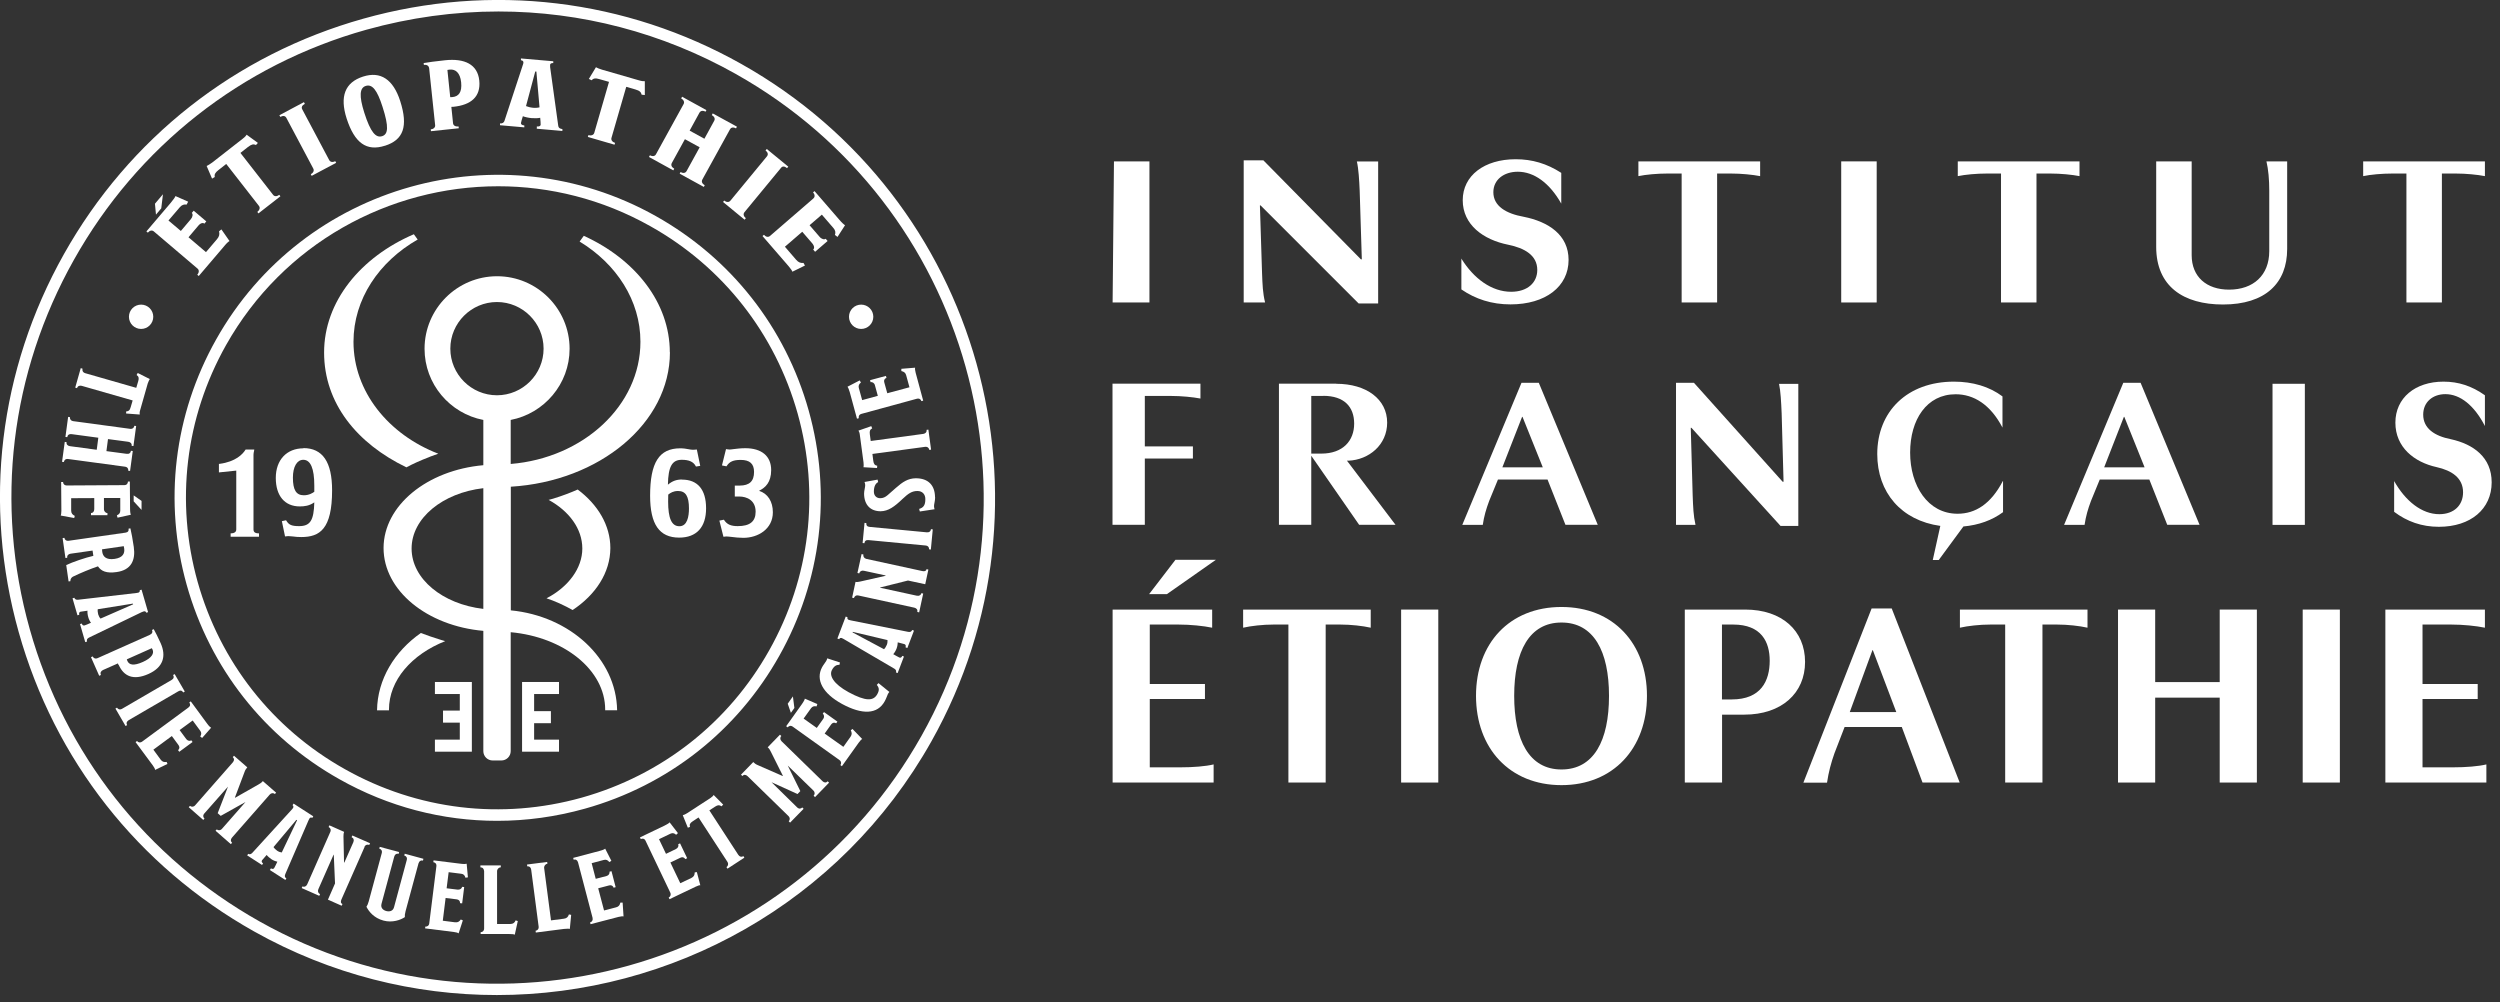 <?xml version="1.0" encoding="UTF-8"?>
<svg xmlns="http://www.w3.org/2000/svg" width="222" height="89" viewBox="0 0 222 89" fill="none">
  <rect x="0" y="0" width="222" height="89" fill="#333333" stroke="none"/>
  <g id="Logo blanc footer" clip-path="url(#clip0_371_911)">
    <g id="Group">
      <path id="Vector" d="M44.15 72.89C39.29 72.89 34.5 71.65 30.15 69.2C23.47 65.45 18.65 59.32 16.58 51.94C14.51 44.56 15.44 36.82 19.19 30.15C26.93 16.36 44.45 11.45 58.24 19.19C64.92 22.94 69.74 29.07 71.81 36.45C73.88 43.83 72.95 51.57 69.2 58.24C65.45 64.92 59.32 69.74 51.94 71.81C49.37 72.53 46.75 72.89 44.15 72.89ZM44.24 16.54C34.56 16.54 25.15 21.62 20.07 30.65C16.45 37.09 15.56 44.56 17.55 51.67C19.55 58.78 24.19 64.7 30.64 68.31C37.08 71.93 44.55 72.82 51.66 70.83C58.77 68.83 64.69 64.19 68.31 57.74C71.93 51.3 72.82 43.83 70.83 36.72C68.83 29.61 64.19 23.69 57.74 20.08C53.47 17.68 48.82 16.54 44.24 16.54Z" fill="white"></path>
      <path id="Vector_2" d="M44.12 88.36C36.8 88.36 29.38 86.54 22.56 82.71C12.27 76.93 4.85 67.49 1.66 56.13C-1.53 44.77 -0.1 32.85 5.68 22.56C11.46 12.27 20.9 4.85 32.26 1.66C43.62 -1.53 55.55 -0.1 65.83 5.68C87.07 17.61 94.64 44.59 82.71 65.83C74.61 80.24 59.58 88.36 44.12 88.36ZM44.26 1.02C40.35 1.02 36.41 1.56 32.53 2.64C21.44 5.75 12.21 13.01 6.57 23.06C0.92 33.11 -0.48 44.76 2.64 55.86C5.75 66.96 13.01 76.18 23.06 81.83C43.81 93.49 70.17 86.09 81.83 65.34C93.49 44.59 86.09 18.23 65.34 6.57C58.8 2.89 51.57 1.02 44.27 1.02H44.26Z" fill="white"></path>
      <g id="Group_2">
        <path id="Vector_3" d="M20.39 21.4C20.3 21.44 20.12 21.6 19.95 21.81L17.65 24.51L17.52 24.4C17.67 24.22 17.71 23.99 17.54 23.85L13.66 20.55C13.49 20.41 13.29 20.47 13.13 20.66L13 20.55L15.17 18C15.43 17.69 15.56 17.49 15.58 17.41L16.71 17.91L16.57 18.17C16.36 18.13 16.16 18.18 15.97 18.4L14.96 19.58L16.06 20.51L16.94 19.47C17.12 19.26 17.15 19.01 17.03 18.91L17.2 18.71L18.32 19.66L18.15 19.86C18.03 19.76 17.82 19.79 17.61 20.04L16.74 21.07L18.29 22.39L19.27 21.24C19.49 20.98 19.51 20.78 19.45 20.54L19.66 20.37L20.37 21.39L20.39 21.4ZM14.32 18.5L13.85 19.06L13.76 18.09L14.47 17.25L14.32 18.5Z" fill="white"></path>
        <path id="Vector_4" d="M22.72 12.87C22.5 12.78 22.35 12.8 22.01 13.06L21.35 13.58L24.25 17.3C24.37 17.46 24.59 17.46 24.8 17.3L24.9 17.43L22.95 18.95L22.85 18.82C23.04 18.67 23.13 18.45 22.99 18.28L20.09 14.56L19.4 15.1C19.1 15.33 19.02 15.5 19.07 15.72L18.83 15.86L18.35 14.74C18.44 14.7 18.68 14.56 18.85 14.43L21.55 12.32C21.75 12.17 21.86 12.04 21.9 11.96L22.9 12.69L22.72 12.89V12.87Z" fill="white"></path>
        <path id="Vector_5" d="M27.68 15.62L27.6 15.47C27.81 15.36 27.92 15.16 27.82 14.97L25.43 10.47C25.33 10.28 25.14 10.25 24.89 10.38L24.81 10.23L26.99 9.07L27.07 9.22C26.82 9.36 26.74 9.52 26.84 9.71L29.23 14.21C29.33 14.39 29.53 14.44 29.77 14.31L29.85 14.46L27.67 15.62H27.68Z" fill="white"></path>
        <path id="Vector_6" d="M34.18 12.94C32.55 13.46 31.49 12.71 30.78 10.52C30.16 8.58 30.62 7.32 32.24 6.8C33.8 6.3 34.92 7.05 35.54 8.98C36.26 11.23 35.82 12.42 34.19 12.94H34.18ZM32.48 7.63C31.94 7.8 31.87 8.5 32.35 10.01C32.91 11.77 33.38 12.27 33.94 12.09C34.46 11.92 34.55 11.29 33.97 9.49C33.49 7.98 33.05 7.45 32.48 7.63Z" fill="white"></path>
        <path id="Vector_7" d="M40.3 9.48C40.22 9.48 40.17 9.49 40.08 9.49L40.23 10.94C40.25 11.15 40.45 11.26 40.72 11.23L40.74 11.39L38.27 11.65L38.25 11.49C38.48 11.47 38.67 11.32 38.64 11.11L38.11 6.08C38.08 5.84 37.92 5.73 37.64 5.76L37.62 5.6C38.1 5.52 38.59 5.45 39.53 5.35C41.25 5.17 42.41 5.71 42.56 7.15C42.71 8.61 41.8 9.32 40.29 9.48H40.3ZM39.94 6.18C39.89 6.18 39.82 6.19 39.73 6.21L39.98 8.63C40.06 8.63 40.14 8.63 40.19 8.62C40.72 8.56 41.04 8.21 40.95 7.31C40.86 6.46 40.45 6.13 39.94 6.18Z" fill="white"></path>
        <path id="Vector_8" d="M47.67 11.39V11.23C47.91 11.25 48 11.17 48.01 11.08C48.01 11.05 48 10.62 47.97 10.46C47.81 10.5 47.49 10.51 47.22 10.49C46.95 10.47 46.6 10.39 46.43 10.32C46.38 10.48 46.26 10.87 46.26 10.93C46.26 11.03 46.33 11.12 46.56 11.14V11.31L44.4 11.12V10.96C44.6 10.98 44.74 10.89 44.79 10.75L46.44 5.73C46.46 5.68 46.48 5.6 46.48 5.55C46.48 5.45 46.42 5.36 46.26 5.35V5.19L49.13 5.44V5.6C48.97 5.59 48.86 5.65 48.85 5.75C48.85 5.81 48.85 5.87 48.85 5.95L49.57 11.16C49.6 11.37 49.74 11.44 49.94 11.46V11.63L47.66 11.43L47.67 11.39ZM47.62 6.35H47.53L46.71 9.42C46.84 9.48 47.11 9.55 47.33 9.57C47.55 9.59 47.78 9.57 47.91 9.53L47.63 6.35H47.62Z" fill="white"></path>
        <path id="Vector_9" d="M56.98 8.41C56.92 8.18 56.82 8.06 56.41 7.94L55.61 7.71L54.3 12.24C54.24 12.43 54.37 12.61 54.62 12.69L54.57 12.85L52.2 12.16L52.25 12C52.48 12.07 52.71 12 52.77 11.8L54.08 7.27L53.24 7.03C52.88 6.92 52.69 6.95 52.54 7.13L52.29 7.01L52.92 5.97C53 6.02 53.25 6.13 53.47 6.19L56.76 7.14C57 7.21 57.17 7.22 57.26 7.21V8.44L56.99 8.41H56.98Z" fill="white"></path>
        <path id="Vector_10" d="M60.35 15.43L60.43 15.28C60.67 15.41 60.87 15.37 60.97 15.19L62.13 13.08L60.82 12.36L59.66 14.47C59.56 14.65 59.63 14.84 59.87 14.98L59.79 15.13L57.63 13.94L57.71 13.79C57.92 13.9 58.15 13.89 58.25 13.7L60.7 9.25C60.81 9.06 60.7 8.86 60.49 8.74L60.57 8.59L62.73 9.78L62.65 9.92C62.42 9.79 62.21 9.83 62.11 10.01L61.24 11.6L62.55 12.32L63.42 10.73C63.53 10.54 63.43 10.35 63.21 10.22L63.29 10.07L65.44 11.25L65.36 11.4C65.14 11.28 64.93 11.29 64.82 11.49L62.37 15.94C62.26 16.14 62.37 16.33 62.58 16.45L62.5 16.6L60.35 15.42V15.43Z" fill="white"></path>
        <path id="Vector_11" d="M64.2 17.94L64.31 17.81C64.49 17.96 64.72 17.99 64.86 17.82L68.1 13.89C68.24 13.72 68.19 13.53 67.98 13.36L68.09 13.23L70 14.8L69.89 14.93C69.67 14.75 69.48 14.74 69.35 14.91L66.11 18.84C65.98 19 66.02 19.2 66.23 19.38L66.12 19.51L64.21 17.94H64.2Z" fill="white"></path>
        <path id="Vector_12" d="M70.37 24.14C70.34 24.04 70.21 23.85 70.03 23.64L67.71 20.96L67.84 20.85C67.99 21.03 68.21 21.1 68.38 20.95L72.23 17.62C72.39 17.48 72.36 17.26 72.2 17.08L72.33 16.97L74.52 19.5C74.78 19.81 74.97 19.96 75.04 20L74.37 21.04L74.14 20.86C74.22 20.66 74.19 20.45 74 20.24L72.98 19.06L71.89 20L72.78 21.03C72.96 21.24 73.2 21.3 73.32 21.2L73.49 21.4L72.38 22.36L72.21 22.16C72.33 22.06 72.33 21.85 72.12 21.6L71.24 20.58L69.7 21.91L70.69 23.06C70.91 23.32 71.11 23.37 71.35 23.35L71.48 23.58L70.36 24.13L70.37 24.14Z" fill="white"></path>
      </g>
      <g id="Group_3">
        <path id="Vector_13" d="M11.2 36.54C11.42 36.51 11.53 36.45 11.61 36.14L11.78 35.56L7.25 34.26C7.06 34.21 6.89 34.29 6.84 34.47L6.68 34.42L7.17 32.69L7.33 32.74C7.28 32.9 7.36 33.08 7.57 33.14L12.1 34.44L12.28 33.83C12.36 33.57 12.31 33.42 12.13 33.3L12.23 33.12L13.3 33.66C13.26 33.72 13.17 33.9 13.12 34.05L12.44 36.44C12.39 36.61 12.39 36.74 12.41 36.81L11.2 36.72V36.53V36.54Z" fill="white"></path>
        <path id="Vector_14" d="M5.75 39.24L5.91 39.26C5.88 39.46 6 39.59 6.21 39.62L8.59 39.94L8.73 38.87L6.35 38.55C6.15 38.52 6 38.62 5.97 38.82L5.81 38.8L6.05 37.02L6.21 37.04C6.19 37.21 6.29 37.37 6.51 37.4L11.55 38.08C11.77 38.11 11.91 37.98 11.93 37.81L12.09 37.83L11.85 39.61L11.69 39.59C11.72 39.4 11.6 39.26 11.39 39.23L9.59 38.99L9.45 40.06L11.25 40.3C11.47 40.33 11.6 40.22 11.63 40.03L11.79 40.05L11.55 41.82L11.39 41.8C11.41 41.62 11.32 41.47 11.09 41.44L6.05 40.76C5.83 40.73 5.7 40.85 5.67 41.03L5.51 41.01L5.75 39.24Z" fill="white"></path>
        <path id="Vector_15" d="M5.38 45.81C5.42 45.74 5.45 45.57 5.45 45.37L5.43 42.8H5.6C5.6 42.97 5.72 43.11 5.94 43.11L11.03 43.08C11.25 43.08 11.36 42.94 11.36 42.76H11.53L11.55 45.19C11.55 45.48 11.59 45.66 11.62 45.71L10.44 45.97L10.38 45.76C10.57 45.68 10.68 45.56 10.68 45.35V44.22H9.23V45.21C9.23 45.41 9.38 45.56 9.54 45.56V45.75H8.08V45.56C8.24 45.56 8.37 45.44 8.37 45.21V44.23L6.32 44.24V45.34C6.32 45.59 6.44 45.71 6.64 45.81L6.59 46L5.39 45.78L5.38 45.81ZM11.87 44.52V43.99L12.57 44.48V45.28L11.87 44.52Z" fill="white"></path>
        <path id="Vector_16" d="M5.9 50.17C6.44 49.91 7.61 49.51 8.29 49.36L8.22 48.89L6.26 49.17C6.07 49.2 5.94 49.33 5.97 49.53L5.81 49.55L5.56 47.78L5.72 47.76C5.74 47.93 5.88 48.05 6.1 48.02L11.14 47.3C11.35 47.27 11.45 47.16 11.42 46.94L11.58 46.92C11.65 47.21 11.8 47.97 11.88 48.57C12.05 49.75 11.65 50.62 10.35 50.8C9.46 50.93 8.98 50.72 8.7 50.29C8.05 50.51 7.17 50.87 6.47 51.21C6.34 51.28 6.23 51.45 6.25 51.61L6.09 51.63L5.88 50.17H5.9ZM11.03 48.72C11.02 48.64 11 48.53 10.99 48.5L9.06 48.78C9.06 48.86 9.07 48.94 9.08 49.01C9.14 49.41 9.41 49.74 10.18 49.63C10.94 49.52 11.08 49.11 11.03 48.73V48.72Z" fill="white"></path>
        <path id="Vector_17" d="M7.1 55.42L7.26 55.37C7.31 55.53 7.41 55.56 7.5 55.54C7.53 55.54 7.92 55.38 8.08 55.3C8 55.21 7.89 55 7.84 54.81C7.78 54.62 7.75 54.36 7.77 54.23C7.6 54.25 7.2 54.31 7.15 54.32C7.05 54.35 6.99 54.44 7.04 54.59L6.88 54.64L6.44 53.13L6.6 53.08C6.64 53.21 6.76 53.27 6.91 53.26L12.1 52.66C12.15 52.66 12.23 52.64 12.28 52.63C12.37 52.6 12.44 52.52 12.41 52.41L12.57 52.36L13.15 54.36L12.99 54.41C12.96 54.31 12.87 54.26 12.77 54.29C12.71 54.31 12.66 54.33 12.58 54.36L7.9 56.62C7.71 56.72 7.69 56.83 7.73 56.97L7.57 57.02L7.11 55.43L7.1 55.42ZM11.82 53.66L11.8 53.6L8.68 54.1C8.66 54.21 8.68 54.41 8.72 54.56C8.77 54.72 8.85 54.86 8.93 54.93L11.83 53.66H11.82Z" fill="white"></path>
        <path id="Vector_18" d="M10.53 59.06C10.51 59.01 10.49 58.97 10.47 58.91L9.14 59.5C8.95 59.59 8.88 59.76 8.96 59.94L8.81 60.01L8.08 58.36L8.23 58.29C8.3 58.45 8.47 58.53 8.67 58.44L13.29 56.38C13.51 56.28 13.58 56.13 13.5 55.94L13.65 55.87C13.82 56.18 13.99 56.5 14.27 57.12C14.78 58.27 14.5 59.26 13.18 59.85C11.83 60.45 10.99 60.05 10.54 59.04L10.53 59.06ZM13.55 57.7C13.55 57.7 13.52 57.62 13.48 57.56L11.26 58.55C11.28 58.61 11.3 58.66 11.31 58.69C11.47 59.05 11.86 59.15 12.69 58.78C13.47 58.43 13.7 58.03 13.55 57.69V57.7Z" fill="white"></path>
        <path id="Vector_19" d="M10.25 62.92L10.39 62.84C10.48 62.99 10.65 63.05 10.84 62.94L15.24 60.38C15.43 60.27 15.47 60.11 15.37 59.94L15.51 59.86L16.41 61.41L16.27 61.49C16.17 61.31 16.01 61.28 15.83 61.39L11.43 63.95C11.25 64.06 11.19 64.22 11.29 64.39L11.15 64.47L10.25 62.92Z" fill="white"></path>
        <path id="Vector_20" d="M13.77 68.36C13.77 68.28 13.69 68.13 13.57 67.97L12.04 65.9L12.17 65.8C12.27 65.94 12.45 65.98 12.63 65.85L16.73 62.83C16.91 62.7 16.92 62.53 16.81 62.38L16.94 62.28L18.38 64.24C18.55 64.48 18.68 64.59 18.75 64.62L17.95 65.53L17.78 65.4C17.89 65.23 17.91 65.06 17.78 64.89L17.11 63.98L15.95 64.83L16.54 65.63C16.66 65.79 16.86 65.83 16.99 65.74L17.1 65.89L15.92 66.76L15.81 66.61C15.94 66.52 15.98 66.34 15.84 66.15L15.26 65.36L13.62 66.57L14.27 67.46C14.42 67.66 14.58 67.69 14.8 67.66L14.87 67.84L13.77 68.37V68.36Z" fill="white"></path>
        <path id="Vector_21" d="M19.14 73.77L19.25 73.65C19.38 73.76 19.57 73.76 19.71 73.6L21.79 71.23H21.78L19.6 72.45L19.33 72.21L20.24 69.87H20.23L18.15 72.23C18 72.4 18.03 72.58 18.16 72.69L18.05 72.81L16.76 71.68L16.87 71.56C17 71.67 17.19 71.67 17.33 71.51L20.68 67.69C20.82 67.53 20.81 67.35 20.67 67.23L20.78 67.11L21.96 68.14C21.87 68.25 21.78 68.36 21.73 68.51L20.86 70.82L20.88 70.84L22.94 69.67C23.09 69.59 23.24 69.49 23.34 69.36L24.52 70.39L24.41 70.51C24.27 70.39 24.08 70.41 23.95 70.56L20.6 74.38C20.46 74.54 20.47 74.72 20.61 74.84L20.5 74.96L19.15 73.78L19.14 73.77Z" fill="white"></path>
        <path id="Vector_22" d="M23.97 77.25L24.06 77.11C24.2 77.2 24.3 77.16 24.35 77.08C24.37 77.05 24.56 76.68 24.63 76.52C24.51 76.5 24.29 76.42 24.12 76.31C23.95 76.2 23.76 76.03 23.68 75.92C23.57 76.04 23.3 76.35 23.27 76.39C23.21 76.48 23.23 76.58 23.36 76.67L23.27 76.81L21.95 75.96L22.04 75.82C22.15 75.89 22.28 75.86 22.39 75.75L25.91 71.89C25.91 71.89 26 71.79 26.02 71.75C26.07 71.67 26.07 71.57 25.98 71.5L26.07 71.36L27.82 72.49L27.73 72.63C27.64 72.57 27.54 72.59 27.48 72.68C27.45 72.73 27.42 72.79 27.39 72.86L25.33 77.63C25.25 77.83 25.31 77.93 25.43 78L25.34 78.14L23.95 77.25H23.97ZM26.38 72.84L26.32 72.8L24.29 75.22C24.34 75.32 24.49 75.46 24.62 75.55C24.75 75.64 24.92 75.69 25.02 75.7L26.38 72.84Z" fill="white"></path>
        <path id="Vector_23" d="M32.37 75.22L30.32 79.87C30.23 80.07 30.26 80.22 30.41 80.28L30.34 80.43L29.12 79.89L29.75 78.45L29.64 75.9H29.62L28.27 78.96C28.19 79.14 28.25 79.32 28.42 79.4L28.35 79.55L26.79 78.86L26.86 78.71C27.03 78.79 27.2 78.71 27.28 78.53L29.33 73.88C29.42 73.68 29.33 73.51 29.18 73.44L29.25 73.29L30.56 73.87C30.51 73.99 30.5 74.13 30.5 74.28L30.55 76.59H30.58L31.38 74.78C31.46 74.59 31.4 74.42 31.22 74.34L31.29 74.19L32.86 74.88L32.79 75.03C32.63 74.96 32.44 75.02 32.36 75.21L32.37 75.22Z" fill="white"></path>
        <path id="Vector_24" d="M37.17 76.64L36.01 80.93C35.95 81.15 35.94 81.3 35.95 81.44C35.58 81.69 34.85 81.96 34.06 81.75C33.2 81.52 32.75 80.94 32.54 80.52C32.63 80.39 32.67 80.28 32.74 80.05L33.9 75.76C33.96 75.55 33.85 75.4 33.68 75.36L33.72 75.2L35.44 75.66L35.4 75.82C35.23 75.77 35.07 75.85 35.01 76.06L33.88 80.25C33.78 80.61 34.01 80.82 34.3 80.9C34.6 80.98 34.9 80.9 34.99 80.56L36.12 76.37C36.18 76.16 36.07 76.01 35.9 75.97L35.94 75.81L37.6 76.26L37.56 76.42C37.38 76.37 37.22 76.46 37.17 76.66V76.64Z" fill="white"></path>
        <path id="Vector_25" d="M40.72 82.88C40.66 82.83 40.49 82.78 40.3 82.76L37.75 82.44L37.77 82.28C37.94 82.3 38.1 82.2 38.12 81.98L38.75 76.93C38.78 76.71 38.66 76.59 38.48 76.56L38.5 76.4L40.91 76.7C41.2 76.74 41.38 76.72 41.44 76.7L41.55 77.91L41.33 77.94C41.28 77.74 41.17 77.61 40.96 77.59L39.84 77.45L39.66 78.88L40.64 79C40.84 79.02 41.01 78.91 41.03 78.75L41.22 78.77L41.04 80.22L40.85 80.2C40.87 80.04 40.77 79.89 40.54 79.86L39.57 79.74L39.32 81.76L40.41 81.9C40.66 81.93 40.79 81.83 40.92 81.65L41.1 81.73L40.72 82.9V82.88Z" fill="white"></path>
        <path id="Vector_26" d="M45.71 83C45.63 82.96 45.5 82.94 45.19 82.94H42.68V82.78C42.85 82.78 42.99 82.66 42.99 82.44V77.36C42.97 77.14 42.86 77.02 42.66 77.02V76.85H44.47V77.02C44.29 77.02 44.14 77.18 44.14 77.36V82.05H45.31C45.57 82.05 45.7 81.94 45.79 81.73L45.98 81.79L45.71 83.01V83Z" fill="white"></path>
        <path id="Vector_27" d="M50.6 82.49C50.52 82.46 50.38 82.46 50.07 82.49L47.58 82.81L47.56 82.65C47.73 82.63 47.86 82.49 47.83 82.27L47.17 77.23C47.14 77.01 47.01 76.91 46.82 76.93L46.8 76.77L48.59 76.54L48.61 76.7C48.43 76.72 48.3 76.9 48.32 77.08L48.93 81.73L50.08 81.58C50.33 81.55 50.45 81.42 50.52 81.2L50.72 81.24L50.6 82.49Z" fill="white"></path>
        <path id="Vector_28" d="M55.37 81.38C55.29 81.35 55.12 81.38 54.93 81.42L52.44 82.07L52.4 81.91C52.57 81.87 52.67 81.71 52.62 81.5L51.33 76.58C51.27 76.37 51.12 76.29 50.94 76.34L50.9 76.18L53.25 75.56C53.53 75.49 53.69 75.41 53.74 75.36L54.29 76.44L54.1 76.55C53.98 76.38 53.83 76.31 53.63 76.36L52.54 76.65L52.9 78.04L53.86 77.79C54.05 77.74 54.16 77.57 54.12 77.41L54.3 77.36L54.67 78.78L54.49 78.83C54.45 78.68 54.3 78.57 54.07 78.63L53.12 78.88L53.64 80.85L54.71 80.57C54.95 80.51 55.04 80.37 55.09 80.15H55.29L55.37 81.37V81.38Z" fill="white"></path>
        <path id="Vector_29" d="M62.19 78.61C62.11 78.6 61.95 78.65 61.77 78.74L59.45 79.85L59.38 79.7C59.53 79.63 59.61 79.45 59.52 79.26L57.33 74.67C57.24 74.47 57.07 74.43 56.9 74.51L56.83 74.36L59.02 73.31C59.29 73.18 59.43 73.08 59.46 73.02L60.2 73.98L60.04 74.13C59.89 73.99 59.73 73.94 59.54 74.03L58.52 74.52L59.14 75.82L60.03 75.39C60.21 75.3 60.29 75.11 60.22 74.97L60.39 74.89L61.02 76.21L60.85 76.29C60.78 76.15 60.62 76.07 60.41 76.17L59.53 76.59L60.41 78.43L61.4 77.96C61.62 77.85 61.69 77.7 61.69 77.47L61.88 77.44L62.19 78.62V78.61Z" fill="white"></path>
        <path id="Vector_30" d="M64.07 71.6C63.89 71.48 63.76 71.46 63.5 71.63L62.99 71.96L65.56 75.91C65.67 76.08 65.85 76.13 66.01 76.02L66.1 76.16L64.6 77.14L64.51 77C64.65 76.91 64.71 76.72 64.6 76.54L62.03 72.59L61.5 72.94C61.27 73.09 61.21 73.22 61.27 73.43L61.08 73.5L60.63 72.39C60.7 72.38 60.89 72.3 61.02 72.21L63.11 70.85C63.26 70.75 63.35 70.65 63.37 70.59L64.22 71.45L64.08 71.59L64.07 71.6Z" fill="white"></path>
        <path id="Vector_31" d="M72.37 70.78L72.25 70.66C72.37 70.54 72.38 70.35 72.23 70.2L69.97 68H69.96L71.07 70.25L70.82 70.51L68.53 69.47H68.52L70.78 71.69C70.94 71.85 71.12 71.83 71.24 71.7L71.36 71.82L70.16 73.05L70.04 72.93C70.16 72.81 70.17 72.62 70.02 72.47L66.38 68.92C66.22 68.77 66.05 68.77 65.92 68.91L65.8 68.79L66.89 67.67C66.99 67.77 67.1 67.86 67.24 67.92L69.5 68.91L69.52 68.89L68.46 66.77C68.39 66.62 68.3 66.46 68.17 66.36L69.26 65.24L69.38 65.36C69.25 65.49 69.27 65.69 69.4 65.82L73.04 69.37C73.19 69.52 73.37 69.52 73.5 69.38L73.62 69.5L72.37 70.79V70.78Z" fill="white"></path>
        <path id="Vector_32" d="M76.57 65.62C76.5 65.65 76.38 65.77 76.26 65.94L74.76 68.04L74.63 67.94C74.73 67.8 74.71 67.61 74.54 67.49L70.4 64.53C70.22 64.4 70.05 64.45 69.95 64.59L69.81 64.49L71.22 62.51C71.39 62.27 71.46 62.11 71.47 62.04L72.58 62.52L72.51 62.73C72.31 62.68 72.15 62.72 72.02 62.89L71.36 63.81L72.53 64.64L73.1 63.84C73.22 63.68 73.19 63.47 73.06 63.38L73.17 63.23L74.36 64.08L74.25 64.23C74.12 64.14 73.94 64.15 73.8 64.34L73.23 65.14L74.89 66.32L75.53 65.42C75.67 65.22 75.65 65.05 75.55 64.85L75.7 64.73L76.55 65.61L76.57 65.62ZM70.54 62.87L70.23 63.3L69.95 62.49L70.41 61.84L70.54 62.86V62.87Z" fill="white"></path>
        <path id="Vector_33" d="M78.98 61.44C78.98 61.44 78.89 61.54 78.85 61.62C78.81 61.69 78.71 62.01 78.57 62.26C77.92 63.46 76.55 63.47 74.79 62.52C73.04 61.57 72.41 60.35 73 59.25C73.1 59.06 73.32 58.79 73.37 58.69C73.41 58.62 73.45 58.51 73.46 58.46L74.59 58.83L74.54 59.04C74.28 59.02 74.06 59.15 73.88 59.49C73.61 59.98 73.99 60.72 75.36 61.47C76.9 62.3 77.57 62.26 77.91 61.63C78.1 61.28 78.07 61.07 77.86 60.82L78.01 60.66L78.97 61.44H78.98Z" fill="white"></path>
        <path id="Vector_34" d="M80.56 57.54L80.41 57.48C80.47 57.33 80.41 57.24 80.32 57.2C80.29 57.19 79.88 57.08 79.72 57.04C79.72 57.17 79.69 57.39 79.62 57.58C79.55 57.77 79.42 57.99 79.32 58.09C79.46 58.18 79.82 58.37 79.87 58.39C79.97 58.43 80.06 58.39 80.12 58.24L80.27 58.3L79.71 59.77L79.56 59.71C79.61 59.59 79.56 59.46 79.42 59.38L74.91 56.74C74.91 56.74 74.79 56.68 74.75 56.66C74.66 56.63 74.56 56.65 74.52 56.76L74.36 56.7L75.1 54.75L75.26 54.81C75.22 54.91 75.26 55 75.36 55.04C75.42 55.06 75.48 55.07 75.55 55.09L80.65 56.11C80.86 56.15 80.95 56.07 81 55.94L81.16 56L80.57 57.55L80.56 57.54ZM75.73 56.1L75.71 56.16L78.5 57.65C78.58 57.58 78.69 57.41 78.75 57.26C78.81 57.11 78.82 56.94 78.81 56.84L75.73 56.11V56.1Z" fill="white"></path>
        <path id="Vector_35" d="M76.93 49.63L81.9 50.71C82.11 50.76 82.25 50.7 82.28 50.54L82.44 50.58L82.16 51.88L80.63 51.55L78.15 52.17V52.19L81.42 52.9C81.62 52.94 81.78 52.85 81.82 52.67L81.98 52.71L81.62 54.38L81.46 54.34C81.5 54.15 81.4 54.01 81.19 53.96L76.23 52.88C76.02 52.83 75.87 52.95 75.83 53.11L75.67 53.07L75.97 51.67C76.1 51.7 76.24 51.67 76.39 51.64L78.64 51.13V51.1L76.7 50.68C76.5 50.64 76.34 50.74 76.3 50.92L76.14 50.88L76.51 49.2L76.67 49.24C76.63 49.41 76.73 49.58 76.93 49.63Z" fill="white"></path>
        <path id="Vector_36" d="M82.66 48.8L82.5 48.78C82.52 48.61 82.41 48.46 82.19 48.44L77.12 47.96C76.9 47.94 76.78 48.04 76.76 48.24L76.6 48.22L76.77 46.43L76.93 46.45C76.91 46.66 77.01 46.77 77.23 46.79L82.3 47.27C82.51 47.29 82.65 47.19 82.67 46.99L82.83 47.01L82.66 48.8Z" fill="white"></path>
        <path id="Vector_37" d="M83.04 44.15C83.04 44.48 82.94 44.76 82.94 44.94C82.94 45.05 82.97 45.16 82.99 45.22L81.68 45.42L81.62 45.19C81.97 45.09 82.18 44.89 82.17 44.31C82.17 43.9 81.91 43.6 81.47 43.6C80.98 43.6 80.66 43.82 80.14 44.31C79.42 45 78.88 45.39 78.2 45.4C77.31 45.4 76.74 44.85 76.73 43.84C76.73 43.57 76.83 43.28 76.83 43.08C76.83 43 76.8 42.86 76.77 42.8L77.93 42.59L77.98 42.81C77.75 42.93 77.6 43.19 77.6 43.66C77.6 44.04 77.87 44.25 78.17 44.24C78.41 44.24 78.61 44.15 78.82 43.97C79.1 43.73 79.31 43.54 79.56 43.32C80.15 42.8 80.63 42.48 81.32 42.47C82.45 42.47 83.02 43.11 83.03 44.15H83.04Z" fill="white"></path>
        <path id="Vector_38" d="M77.46 38.03C77.27 38.14 77.2 38.25 77.24 38.56L77.32 39.16L81.99 38.53C82.19 38.5 82.31 38.36 82.28 38.17L82.44 38.15L82.68 39.93L82.52 39.95C82.5 39.78 82.36 39.65 82.14 39.68L77.47 40.31L77.55 40.94C77.59 41.21 77.68 41.32 77.9 41.36L77.88 41.56L76.68 41.49C76.7 41.42 76.7 41.22 76.68 41.06L76.35 38.59C76.33 38.41 76.27 38.29 76.23 38.24L77.37 37.84L77.44 38.02L77.46 38.03Z" fill="white"></path>
        <path id="Vector_39" d="M81.26 32.66C81.24 32.74 81.26 32.91 81.31 33.1L81.98 35.58L81.82 35.62C81.78 35.46 81.62 35.35 81.41 35.41L76.5 36.75C76.29 36.81 76.22 36.97 76.26 37.14L76.1 37.18L75.46 34.83C75.38 34.55 75.3 34.39 75.26 34.34L76.34 33.78L76.45 33.97C76.29 34.09 76.21 34.24 76.26 34.44L76.56 35.53L77.95 35.15L77.69 34.2C77.64 34.01 77.46 33.9 77.31 33.94L77.26 33.76L78.67 33.38L78.72 33.56C78.57 33.6 78.46 33.75 78.53 33.98L78.79 34.92L80.76 34.39L80.47 33.33C80.41 33.09 80.26 33 80.04 32.95V32.75L81.26 32.65V32.66Z" fill="white"></path>
      </g>
      <g id="Group_4">
        <path id="Vector_40" d="M59.48 31.29C59.48 26.88 56.41 23.02 51.84 20.94L51.47 21.45C54.73 23.43 56.87 26.67 56.87 30.35C56.87 36.01 51.8 40.67 45.35 41.2V37.29C48.32 36.72 50.58 34.1 50.58 30.97C50.58 27.42 47.69 24.53 44.14 24.53C40.59 24.53 37.7 27.42 37.7 30.97C37.7 34.1 39.95 36.72 42.92 37.29V41.31C37.94 41.75 34.07 44.88 34.06 48.66C34.06 52.45 37.93 55.58 42.92 56.02V66.7C42.92 67.16 43.29 67.53 43.75 67.53H44.52C44.98 67.53 45.35 67.16 45.35 66.7V56.14C50.07 56.57 53.74 59.49 53.74 63.01C53.74 63.03 53.74 63.05 53.74 63.07H54.8C54.73 58.48 50.62 54.71 45.36 54.2V43.22C53.25 42.74 59.49 37.57 59.49 31.28L59.48 31.29ZM39.99 30.96C39.99 28.68 41.85 26.82 44.13 26.82C46.41 26.82 48.27 28.68 48.27 30.96C48.27 33.24 46.41 35.1 44.13 35.1C41.85 35.1 39.99 33.24 39.99 30.96ZM36.55 48.71C36.55 46.01 39.31 43.77 42.92 43.35V54.07C39.31 53.65 36.55 51.41 36.55 48.71Z" fill="white"></path>
        <path id="Vector_41" d="M38.17 40.56C38.43 40.46 38.68 40.37 38.92 40.29C34.49 38.58 31.39 34.77 31.39 30.35C31.39 26.56 33.66 23.23 37.09 21.27L36.75 20.8C32.01 22.84 28.78 26.78 28.78 31.3C28.78 35.82 31.71 39.39 36.09 41.5C36.62 41.21 37.3 40.9 38.16 40.57L38.17 40.56Z" fill="white"></path>
        <path id="Vector_42" d="M48.53 53.13C48.9 53.25 49.28 53.4 49.68 53.58C50.12 53.78 50.51 53.98 50.85 54.17C52.9 52.81 54.19 50.85 54.2 48.67C54.2 46.65 53.09 44.81 51.3 43.47C50.69 43.74 49.97 44.02 49.12 44.28C48.98 44.32 48.85 44.36 48.72 44.39C50.53 45.38 51.71 46.95 51.71 48.71C51.71 50.47 50.45 52.14 48.53 53.13Z" fill="white"></path>
        <path id="Vector_43" d="M39.53 56.93C39.4 56.9 39.27 56.86 39.15 56.82C38.52 56.63 37.9 56.41 37.37 56.21C35.03 57.85 33.52 60.32 33.48 63.08H34.54C34.54 63.08 34.54 63.04 34.54 63.02C34.54 60.4 36.56 58.11 39.54 56.93H39.53Z" fill="white"></path>
        <path id="Vector_44" d="M38.62 60.56V61.63H40.83V63.1H39.34V64.17H40.83V65.68H38.62V66.75H40.83H41.9V65.68V64.17V63.1V61.63V60.56H40.83H38.62Z" fill="white"></path>
        <path id="Vector_45" d="M46.36 60.56V61.63V63.15V64.22V65.68V66.75H47.43H49.64V65.68H47.43V64.22H48.92V63.15H47.43V61.63H49.64V60.56H47.43H46.36Z" fill="white"></path>
      </g>
      <path id="Vector_46" d="M76.47 29.21C77.066 29.21 77.55 28.726 77.55 28.13C77.55 27.533 77.066 27.05 76.47 27.05C75.874 27.05 75.39 27.533 75.39 28.13C75.39 28.726 75.874 29.21 76.47 29.21Z" fill="white"></path>
      <path id="Vector_47" d="M12.53 29.21C13.126 29.21 13.61 28.726 13.61 28.13C13.61 27.533 13.126 27.05 12.53 27.05C11.934 27.05 11.45 27.533 11.45 28.13C11.45 28.726 11.934 29.21 12.53 29.21Z" fill="white"></path>
      <g id="Group_5">
        <path id="Vector_48" d="M60.57 42.58C60.07 42.58 59.71 42.71 59.31 43.04C59.34 41.43 59.68 40.83 60.54 40.83C61.18 40.83 61.57 41 61.78 41.39L61.8 41.43L62.18 41.37L61.88 39.92H61.81C61.81 39.92 61.68 39.94 61.54 39.94C61.42 39.94 61.29 39.92 61.14 39.89C60.93 39.85 60.7 39.81 60.41 39.81C58.53 39.81 57.73 41.07 57.73 44.02C57.73 46.56 58.55 47.74 60.31 47.74C61.85 47.74 62.7 46.82 62.7 45.14C62.7 43.46 61.94 42.59 60.57 42.59V42.58ZM61.18 45.15C61.18 45.87 61.03 46.73 60.33 46.73C59.63 46.73 59.33 46.01 59.33 44.53C59.33 44.35 59.33 44.12 59.34 43.92C59.54 43.76 59.8 43.6 60.21 43.6C60.89 43.6 61.18 44.07 61.18 45.16V45.15Z" fill="white"></path>
        <path id="Vector_49" d="M67.44 43.56C67.96 43.3 68.48 42.84 68.48 41.74C68.48 40.51 67.64 39.8 66.18 39.8C65.77 39.8 65.41 39.85 65.15 39.88C64.99 39.9 64.87 39.92 64.78 39.92C64.72 39.92 64.66 39.91 64.6 39.9L64.47 39.88L64.11 41.33L64.51 41.41L64.54 41.37C64.78 40.99 65.13 40.84 65.77 40.84C66.58 40.84 66.96 41.18 66.96 41.91C66.96 42.73 66.55 43.12 65.68 43.12H65.25V44.09H65.63C66.34 44.09 67.1 44.44 67.1 45.44C67.1 46.31 66.59 46.72 65.51 46.72C64.91 46.72 64.56 46.57 64.31 46.19L64.28 46.15L63.88 46.23L64.24 47.66H64.3C64.38 47.64 64.45 47.64 64.53 47.64C64.63 47.64 64.79 47.66 64.97 47.68C65.27 47.72 65.65 47.76 66.01 47.76C67.31 47.76 68.63 46.98 68.63 45.49C68.63 44.53 68.17 43.82 67.41 43.59L67.44 43.56Z" fill="white"></path>
        <path id="Vector_50" d="M22.51 47.01V40.39C22.51 40.28 22.53 40.16 22.56 40.04L22.58 39.92H21.81L21.79 39.95C21.55 40.33 20.93 41 19.5 41.19H19.44V41.95L20.98 41.79V47.02C20.98 47.26 20.76 47.36 20.55 47.36H20.48V47.66H23V47.36H22.93C22.77 47.36 22.51 47.32 22.51 47.02V47.01Z" fill="white"></path>
        <path id="Vector_51" d="M26.95 39.81C25.46 39.81 24.49 40.84 24.49 42.44C24.49 44.04 25.29 44.97 26.62 44.97C27.03 44.97 27.47 44.92 27.91 44.61C27.87 46.23 27.54 46.72 26.56 46.72C25.9 46.72 25.65 46.61 25.43 46.24L25.4 46.2L25.03 46.28L25.31 47.63H25.38C25.43 47.61 25.58 47.61 25.63 47.61C25.75 47.61 25.88 47.63 26.03 47.64C26.24 47.67 26.47 47.69 26.75 47.69C28.4 47.69 29.49 46.98 29.49 43.54C29.49 41.02 28.65 39.79 26.93 39.79L26.95 39.81ZM27.92 43.66C27.78 43.77 27.45 43.98 26.98 43.98C26.3 43.98 26.01 43.51 26.01 42.41C26.01 41.45 26.37 40.83 26.93 40.83C27.58 40.83 27.91 41.6 27.91 43.12C27.91 43.19 27.91 43.24 27.91 43.3C27.91 43.4 27.91 43.5 27.91 43.65L27.92 43.66Z" fill="white"></path>
      </g>
      <path id="Vector_52" d="M102.07 14.33V26.86H98.8L98.92 14.33H102.07Z" fill="white"></path>
      <path id="Vector_53" d="M122.38 14.33V26.95H120.65L111.94 18.24H111.88L112.07 24.26C112.11 25.27 112.13 26.01 112.34 26.86H110.44V14.24H112.19L120.85 23.03H120.93L120.74 16.94C120.7 16.01 120.64 14.98 120.49 14.34H122.37L122.38 14.33Z" fill="white"></path>
      <path id="Vector_54" d="M129.76 22.95C130.87 24.75 132.47 25.91 134.19 25.91C135.63 25.91 136.51 25.11 136.51 23.97C136.51 22.68 135.4 22.03 133.92 21.73C131.73 21.29 129.89 19.97 129.89 17.78C129.89 15.59 131.81 14.14 134.59 14.14C136.05 14.14 137.35 14.52 138.64 15.35V18.08C137.6 16.24 136.22 15.25 134.78 15.25C133.55 15.25 132.61 15.95 132.61 17.07C132.61 18.3 133.74 18.97 135.3 19.25C137.51 19.69 139.29 20.86 139.29 23.08C139.29 25.45 137.24 27.03 134.13 27.03C132.46 27.03 131.02 26.56 129.77 25.7V22.93L129.76 22.95Z" fill="white"></path>
      <path id="Vector_55" d="M152.48 26.86H149.33V15.41H148.08C147.16 15.41 146.16 15.5 145.49 15.64V14.33H156.3V15.64C155.63 15.51 154.63 15.41 153.71 15.41H152.48V26.86Z" fill="white"></path>
      <path id="Vector_56" d="M166.65 14.33V26.86H163.5V14.33H166.65Z" fill="white"></path>
      <path id="Vector_57" d="M180.84 26.86H177.69V15.41H176.44C175.52 15.41 174.52 15.5 173.85 15.64V14.33H184.66V15.64C183.99 15.51 182.99 15.41 182.07 15.41H180.84V26.86Z" fill="white"></path>
      <path id="Vector_58" d="M201.26 14.33H203.1V22.11C203.1 25.13 201.18 27.04 197.4 27.04C193.89 27.04 191.47 25.43 191.47 21.92V14.33H194.62V22.66C194.62 24.58 195.94 25.72 197.94 25.72C200.09 25.72 201.51 24.45 201.51 22.3V16.93C201.51 15.94 201.43 15.05 201.26 14.33Z" fill="white"></path>
      <path id="Vector_59" d="M216.84 26.86H213.69V15.41H212.44C211.52 15.41 210.52 15.5 209.85 15.64V14.33H220.66V15.64C219.99 15.51 218.99 15.41 218.07 15.41H216.84V26.86Z" fill="white"></path>
      <path id="Vector_60" d="M98.8 69.49V54.13H107.64V55.74C106.87 55.58 105.71 55.46 104.64 55.46H102.1V60.74H107V62.07H102.1V68.14H104.77C105.97 68.14 107.07 68.05 107.77 67.88V69.49H98.8ZM102.04 52.76L104.38 49.71H107.97L103.62 52.76H102.05H102.04Z" fill="white"></path>
      <path id="Vector_61" d="M117.71 69.49H114.41V55.46H113.1C112.14 55.46 111.09 55.58 110.39 55.74V54.13H121.72V55.74C121.02 55.58 119.97 55.46 119.01 55.46H117.72V69.49H117.71Z" fill="white"></path>
      <path id="Vector_62" d="M127.72 54.13V69.49H124.42V54.13H127.72Z" fill="white"></path>
      <path id="Vector_63" d="M146.25 61.79C146.25 66.44 143.27 69.72 138.66 69.72C134.05 69.72 131.07 66.44 131.07 61.79C131.07 57.14 134.04 53.9 138.66 53.9C143.28 53.9 146.25 57.16 146.25 61.79ZM142.88 61.79C142.88 57.83 141.52 55.28 138.66 55.28C135.8 55.28 134.46 57.84 134.46 61.79C134.46 65.74 135.79 68.33 138.66 68.33C141.53 68.33 142.88 65.77 142.88 61.79Z" fill="white"></path>
      <path id="Vector_64" d="M149.61 69.49V54.13H154.97C158.25 54.13 160.29 56.01 160.29 58.78C160.29 61.55 158.21 63.46 154.89 63.46H152.92V69.49H149.62H149.61ZM152.91 55.46V62.11H153.78C156.38 62.11 157.15 60.46 157.15 58.67C157.15 57 156.41 55.46 153.91 55.46H152.9H152.91Z" fill="white"></path>
      <path id="Vector_65" d="M167.98 54.02L174.02 69.49H170.72L168.88 64.56H163.8L162.9 66.89C162.59 67.77 162.38 68.56 162.24 69.5H160.14L166.2 54.03H167.97L167.98 54.02ZM166.27 57.74L164.26 63.23H168.39L166.31 57.74H166.27Z" fill="white"></path>
      <path id="Vector_66" d="M181.36 69.49H178.06V55.46H176.75C175.79 55.46 174.74 55.58 174.04 55.74V54.13H185.37V55.74C184.67 55.58 183.62 55.46 182.66 55.46H181.37V69.49H181.36Z" fill="white"></path>
      <path id="Vector_67" d="M200.41 54.13V69.49H197.11V61.95H191.38V69.49H188.08V54.13H191.38V60.57H197.11V54.13H200.41Z" fill="white"></path>
      <path id="Vector_68" d="M207.78 54.13V69.49H204.48V54.13H207.78Z" fill="white"></path>
      <path id="Vector_69" d="M211.82 69.49V54.13H220.66V55.74C219.89 55.58 218.73 55.46 217.66 55.46H215.12V60.74H220.02V62.07H215.12V68.14H217.79C218.99 68.14 220.09 68.05 220.79 67.88V69.49H211.82Z" fill="white"></path>
    </g>
    <path id="Vector_70" d="M106.6 34.08V35.39C105.92 35.26 104.89 35.16 103.98 35.16H101.66V39.64H105.93V40.72H101.66V46.6H98.79V34.07H106.59L106.6 34.08Z" fill="white"></path>
    <path id="Vector_71" d="M118.66 34.08C121.34 34.08 123.18 35.45 123.18 37.53C123.18 39.5 121.57 40.83 119.74 40.91H119.61L123.92 46.6H120.69L116.44 40.47V46.6H113.57V34.07H118.66V34.08ZM117.5 35.16H116.44V40.28H117.33C119.27 40.28 120.25 39.12 120.25 37.62C120.25 36.12 119.36 35.15 117.5 35.15V35.16Z" fill="white"></path>
    <path id="Vector_72" d="M136.64 33.98L141.88 46.6H139.01L137.42 42.58H133.02L132.24 44.48C131.97 45.2 131.78 45.85 131.67 46.61H129.85L135.11 33.99H136.65L136.64 33.98ZM135.16 37.02L133.41 41.5H137L135.2 37.02H135.16Z" fill="white"></path>
    <path id="Vector_73" d="M159.69 34.08V46.7H158.11L150.2 37.99H150.14L150.31 44.01C150.35 45.02 150.37 45.76 150.56 46.61H148.83V33.99H150.42L158.3 42.78H158.38L158.21 36.69C158.17 35.76 158.12 34.73 157.98 34.09H159.69V34.08Z" fill="white"></path>
    <path id="Vector_74" d="M190.08 33.98L195.32 46.6H192.45L190.86 42.58H186.46L185.68 44.48C185.41 45.2 185.22 45.85 185.11 46.61H183.29L188.55 33.99H190.09L190.08 33.98ZM188.6 37.02L186.85 41.5H190.44L188.64 37.02H188.6Z" fill="white"></path>
    <path id="Vector_75" d="M204.67 34.08V46.61H201.8V34.08H204.67Z" fill="white"></path>
    <path id="Vector_76" d="M212.59 42.7C213.6 44.5 215.06 45.66 216.61 45.66C217.92 45.66 218.72 44.86 218.72 43.72C218.72 42.43 217.71 41.78 216.37 41.48C214.38 41.04 212.71 39.72 212.71 37.53C212.71 35.34 214.46 33.89 216.98 33.89C218.31 33.89 219.49 34.27 220.66 35.1V37.83C219.71 35.99 218.46 35 217.15 35C216.03 35 215.18 35.7 215.18 36.82C215.18 38.05 216.2 38.72 217.63 39C219.64 39.44 221.26 40.61 221.26 42.83C221.26 45.2 219.4 46.78 216.57 46.78C215.05 46.78 213.74 46.31 212.6 45.45V42.68L212.59 42.7Z" fill="white"></path>
    <path id="Vector_77" d="M177.85 42.72C176.79 44.75 175.42 45.62 173.83 45.62C171.19 45.62 169.62 43.13 169.62 40.19C169.62 37.25 171.1 35.01 173.66 35.01C175.27 35.01 176.75 35.92 177.82 37.97V35.2C176.66 34.33 175.18 33.89 173.51 33.89C169.35 33.89 166.7 36.55 166.7 40.32C166.7 43.74 168.84 46.22 172.3 46.7L171.63 49.73H172.16L174.35 46.75C175.7 46.63 176.9 46.2 177.87 45.48V42.71L177.85 42.72Z" fill="white"></path>
  </g>
  <defs>
    <clipPath id="clip0_371_911">
      <rect width="221.25" height="88.36" fill="white"></rect>
    </clipPath>
  </defs>
</svg>
